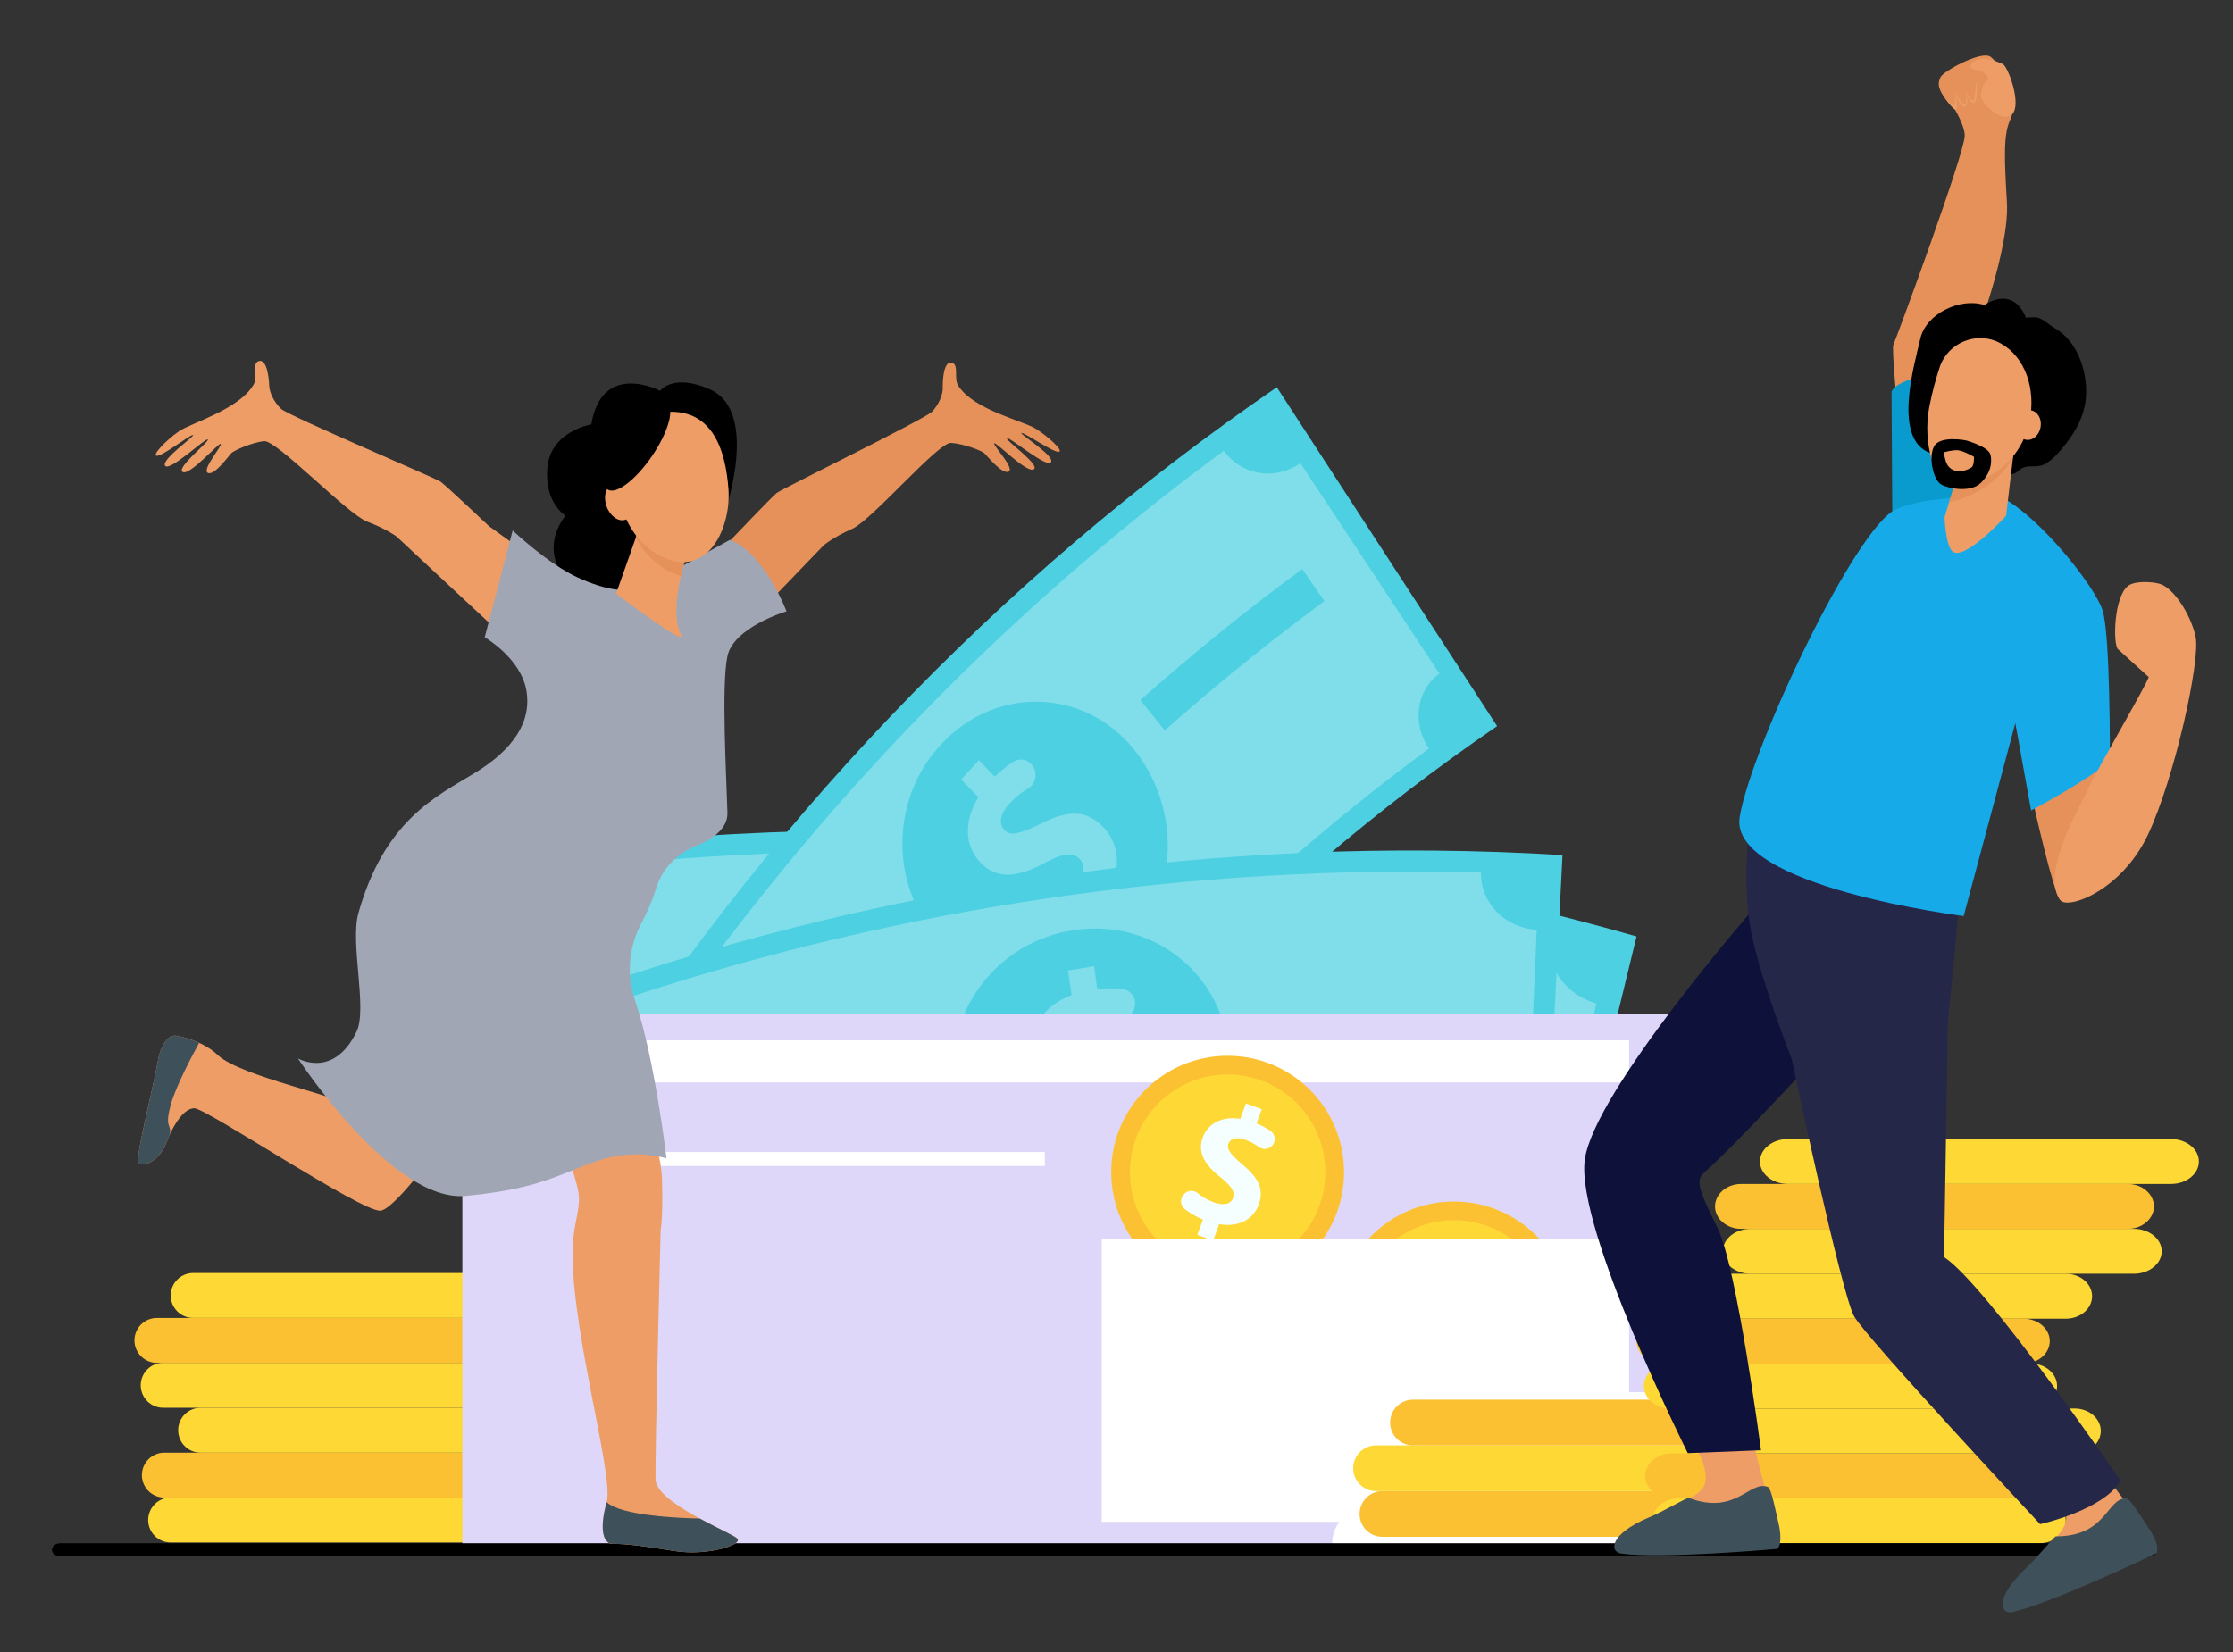 <?xml version="1.0" encoding="UTF-8"?> <!-- Generator: Adobe Illustrator 19.0.0, SVG Export Plug-In . SVG Version: 6.00 Build 0) --> <svg xmlns="http://www.w3.org/2000/svg" xmlns:xlink="http://www.w3.org/1999/xlink" version="1.1" x="0px" y="0px" viewBox="0 0 1000 740" style="enable-background:new 0 0 1000 740;" xml:space="preserve"><rect x="0" y="0" width="1000" height="740" fill="#333333" stroke="none"/> <g id="Ñëîé_2"> </g> <g id="Layer_1"> <g> <g> <g> <g> <g> <path style="fill:#FED835;" d="M214.86,690.94H76.42c-5.55,0-10.06-4.5-10.06-10.06l0,0c0-5.55,4.5-10.06,10.06-10.06h138.44 c5.56,0,10.06,4.5,10.06,10.06l0,0C224.92,686.44,220.42,690.94,214.86,690.94z"></path> <path style="fill:#FCC132;" d="M212.05,670.83H73.6c-5.55,0-10.06-4.5-10.06-10.06l0,0c0-5.56,4.5-10.06,10.06-10.06h138.44 c5.56,0,10.06,4.5,10.06,10.06l0,0C222.11,666.33,217.6,670.83,212.05,670.83z"></path> <path style="fill:#FED835;" d="M228.29,650.71H89.85c-5.56,0-10.06-4.5-10.06-10.06l0,0c0-5.56,4.5-10.06,10.06-10.06h138.44 c5.55,0,10.06,4.5,10.06,10.06l0,0C238.35,646.21,233.85,650.71,228.29,650.71z"></path> <path style="fill:#FED835;" d="M211.53,630.59H73.08c-5.56,0-10.06-4.5-10.06-10.06l0,0c0-5.55,4.5-10.06,10.06-10.06h138.44 c5.55,0,10.06,4.5,10.06,10.06l0,0C221.58,626.09,217.08,630.59,211.53,630.59z"></path> <path style="fill:#FCC132;" d="M208.71,610.48H70.27c-5.55,0-10.06-4.5-10.06-10.06l0,0c0-5.56,4.5-10.06,10.06-10.06h138.44 c5.55,0,10.06,4.5,10.06,10.06l0,0C218.77,605.97,214.27,610.48,208.71,610.48z"></path> <path style="fill:#FED835;" d="M224.96,590.36H86.51c-5.56,0-10.06-4.5-10.06-10.06l0,0c0-5.55,4.5-10.06,10.06-10.06h138.44 c5.56,0,10.06,4.5,10.06,10.06l0,0C235.01,585.86,230.51,590.36,224.96,590.36z"></path> </g> <g> <path style="fill:#FED835;" d="M955.6,570.57H784c-6.89,0-12.47-4.5-12.47-10.06l0,0c0-5.56,5.58-10.06,12.47-10.06H955.6 c6.88,0,12.47,4.5,12.47,10.06l0,0C968.07,566.07,962.49,570.57,955.6,570.57z"></path> <path style="fill:#FCC132;" d="M952.84,550.46H779.78c-6.48,0-11.74-4.5-11.74-10.06l0,0c0-5.55,5.26-10.06,11.74-10.06 h173.07c6.48,0,11.74,4.5,11.74,10.06l0,0C964.58,545.95,959.33,550.46,952.84,550.46z"></path> <path style="fill:#FED835;" d="M972.25,530.34H800.64c-6.89,0-12.47-4.5-12.47-10.06l0,0c0-5.55,5.58-10.06,12.47-10.06 h171.61c6.89,0,12.47,4.5,12.47,10.06l0,0C984.72,525.84,979.14,530.34,972.25,530.34z"></path> </g> <rect x="207.06" y="454.05" style="fill:#EE9D66;" width="551.62" height="57.74"></rect> <g> <path style="fill:#4DD0E1;" d="M690.5,593.96c-135.32-38.56-275.89-50.16-414.29-34.2c-7.45-59.95-14.89-119.89-22.34-179.84 c160.03-18.46,322.55-5.05,479.02,39.54C718.75,477.63,704.62,535.8,690.5,593.96z"></path> <path style="fill:#80DEEA;" d="M281.32,524.93c-4.35-37.45-8.71-74.9-13.06-112.34c14.57-1.56,25.4-13.47,24.16-26.99 c134.29-11.28,269.86-0.09,401.63,33.15c-2.75,13.19,6.63,26.77,20.89,30.71c-8.53,36.38-17.06,72.77-25.59,109.15 c-13.12-3.62-26.04,4.41-28.79,17.59c-115.71-29.19-234.77-39.02-352.69-29.11C306.63,533.58,294.73,523.5,281.32,524.93z"></path> <g> <path style="fill:#50BFA5;" d="M563.41,471.5c-4.28,33.91-34.69,57.17-68.11,54.17c-33.41-3.08-60.5-31.56-60.4-65.85 c0.09-34.23,30.74-61.22,68.34-57.79C540.84,405.44,567.69,437.65,563.41,471.5z"></path> <path style="fill:#3C8F7C;" d="M492.69,514.61c0.13-3.71,0.26-7.42,0.39-11.14c-5.05-0.54-9.99-1.75-14.06-3.28 c-3.39-1.28-5.3-4.92-4.34-8.34c0.04-0.14,0.08-0.28,0.12-0.41c1.06-3.77,5.21-5.79,8.97-4.31c3.83,1.5,8.21,2.65,12.87,2.94 c6.79,0.44,11.55-1.78,11.77-6.47c0.2-4.44-3.51-7.57-12.35-11.07c-12.78-5.03-21.57-11.24-21.4-22.63 c0.15-10.31,7.98-18.12,21.46-19.77c0.12-3.71,0.24-7.43,0.35-11.14c4.12,0.25,8.24,0.53,12.36,0.82 c-0.14,3.44-0.28,6.87-0.42,10.31c4.54,0.52,8.25,1.38,11.33,2.42c3.77,1.27,5.83,5.14,4.65,8.64l0,0 c-1.22,3.62-5.37,5.46-9.19,4.08c-2.87-1.04-6.43-1.96-10.81-2.26c-8.05-0.55-10.75,2.6-10.85,5.88 c-0.12,3.88,4.12,6.56,14.35,11.06c14.33,6,19.72,13.03,19.08,23.54c-0.65,10.42-8.67,18.58-22.31,19.94 c-0.18,3.98-0.35,7.96-0.53,11.95C500.32,515.1,496.5,514.85,492.69,514.61z"></path> <path style="fill:#50BFA5;" d="M416.07,462.54c-32.53-0.59-65.08,0.22-97.57,2.42c-0.47-5.82-0.94-11.63-1.41-17.45 c32.94-2.23,65.95-3.05,98.93-2.45C416.04,450.88,416.05,456.71,416.07,462.54z"></path> <path style="fill:#50BFA5;" d="M676.11,497.18c-31.85-8-63.95-14.63-96.19-19.88c0.75-5.76,1.5-11.52,2.25-17.27 c32.7,5.32,65.24,12.05,97.54,20.16C678.5,485.85,677.3,491.51,676.11,497.18z"></path> </g> </g> <g> <path style="fill:#4DD0E1;" d="M670.45,325.26c-108.12,74.17-200.21,170.82-271.43,284.86 c-47.03-35.77-94.05-71.54-141.08-107.31c82.35-131.86,188.83-243.61,313.84-329.36 C604.66,224.05,637.56,274.66,670.45,325.26z"></path> <path style="fill:#80DEEA;" d="M377.32,582.3c-29.2-22.57-58.4-45.13-87.6-67.7c7.58-11.92,5.58-28.19-4.76-36.58 c72.09-107.75,160.92-200.97,263.14-276.15c7.73,11.14,22.97,13.51,34.27,5.61c20.76,31.43,41.52,62.85,62.27,94.28 c-10.4,7.27-12.4,22.42-4.68,33.56c-89.76,66.03-167.76,147.89-231.07,242.5C398.56,569.43,384.3,571.33,377.32,582.3z"></path> <g> <path style="fill:#4DD0E1;" d="M507.65,335.47c21.54,26.55,19.91,65.23-2.15,88.04c-22.12,22.75-58.51,23.29-82.81-0.42 c-24.26-23.66-25.15-65.08-0.28-90.7C447.25,306.75,486.15,308.96,507.65,335.47z"></path> <path style="fill:#80DEEA;" d="M496.08,417.84c-2.56-2.65-5.12-5.31-7.68-7.96c-3.39,3.39-7.2,6.23-10.71,8.21 c-2.93,1.65-6.66,0.56-8.51-2.52c-0.07-0.12-0.15-0.25-0.22-0.37c-2.05-3.39-1.01-7.87,2.29-9.65 c3.35-1.82,6.78-4.29,9.77-7.55c4.36-4.75,5.63-9.83,2.43-13.22c-3.04-3.21-7.47-2.6-15.23,1.57 c-11.2,6.05-20.85,8.31-28.84,0.34c-7.24-7.22-8.11-18.43-1.24-29.6c-2.57-2.65-5.13-5.29-7.7-7.94 c2.64-2.89,5.29-5.77,7.96-8.63c2.36,2.47,4.71,4.95,7.07,7.42c3.08-3.02,5.9-5.19,8.48-6.77c3.15-1.93,7.13-0.79,8.91,2.49 l0,0c1.84,3.4,0.68,7.76-2.59,9.65c-2.45,1.42-5.23,3.44-8.05,6.49c-5.19,5.62-4.57,9.8-2.3,12.13 c2.68,2.76,7.12,1.45,16.41-3.06c12.81-6.53,21.03-5.7,28.11,2.02c7.02,7.67,8.02,19.26,0.85,30.35 c2.72,2.88,5.45,5.75,8.17,8.63C500.98,412.49,498.52,415.16,496.08,417.84z"></path> <path style="fill:#50BFA5;" d="M413.38,438.99c-19.82,23.82-38.67,48.6-56.49,74.3c-4.41-3.66-8.82-7.32-13.24-10.97 c18.06-26.06,37.18-51.19,57.28-75.34C405.08,430.98,409.23,434.99,413.38,438.99z"></path> <path style="fill:#4DD0E1;" d="M593.11,269.27c-24.69,18.2-48.54,37.52-71.5,57.91c-3.64-4.53-7.29-9.05-10.93-13.58 c23.29-20.67,47.47-40.27,72.5-58.72C586.49,259.68,589.8,264.47,593.11,269.27z"></path> </g> </g> <g> <path style="fill:#4DD0E1;" d="M690.56,564.03c-133.47-8.09-267.14,11.5-393.96,57.74c-17.46-57.33-34.92-114.66-52.38-171.99 c146.63-53.46,301.18-76.11,455.51-66.76C696.66,443.35,693.61,503.69,690.56,564.03z"></path> <path style="fill:#80DEEA;" d="M295.3,586.37c-10.63-35.88-21.26-71.76-31.88-107.64c13.37-4.75,21.43-18.85,17.9-31.88 c123.78-40.72,252.7-59.61,381.92-55.98c-0.27,13.58,10.89,24.87,24.94,25.6c-1.62,37.67-3.25,75.35-4.87,113.03 c-12.92-0.67-23.62,10.08-23.88,23.65c-113.47-3.2-226.68,13.4-335.38,49.15C320.5,589.3,307.6,582,295.3,586.37z"></path> <g> <path style="fill:#4DD0E1;" d="M550.12,471.59c1.93,34.3-22.49,63.89-54.31,68.32c-31.83,4.34-62.18-17.7-68.08-51.46 c-5.9-33.69,18.08-67.01,53.89-71.92C517.42,411.57,548.2,437.34,550.12,471.59z"></path> <path style="fill:#80DEEA;" d="M491.43,529.6c-0.53-3.68-1.06-7.36-1.58-11.04c-4.82,0.59-9.66,0.48-13.74-0.12 c-3.4-0.51-5.82-3.67-5.52-7.25c0.01-0.14,0.02-0.29,0.04-0.43c0.33-3.95,3.86-6.84,7.65-6.22 c3.85,0.63,8.15,0.79,12.57,0.06c6.43-1.07,10.51-4.3,9.89-8.96c-0.59-4.42-4.61-6.67-13.5-8.16 c-12.85-2.13-22.17-6.3-24-17.54c-1.67-10.18,4.3-19.59,16.64-24.18c-0.54-3.68-1.08-7.36-1.62-11.03 c3.9-0.66,7.81-1.3,11.72-1.91c0.47,3.41,0.94,6.82,1.41,10.24c4.34-0.49,7.97-0.46,11.04-0.12 c3.75,0.42,6.36,3.78,5.87,7.48l0,0c-0.51,3.83-4.07,6.56-7.9,6.04c-2.87-0.39-6.37-0.51-10.51,0.16 c-7.64,1.24-9.61,4.93-9.13,8.18c0.56,3.84,5,5.55,15.37,7.71c14.47,2.74,20.75,8.47,21.99,18.95 c1.21,10.4-4.87,20.19-17.4,24.53c0.53,3.96,1.06,7.91,1.59,11.87C498.66,528.39,495.04,528.99,491.43,529.6z"></path> <path style="fill:#50BFA5;" d="M410.56,495.27c-30.57,6.6-60.91,14.57-90.95,23.9c-1.46-5.62-2.91-11.24-4.37-16.85 c30.46-9.46,61.22-17.54,92.22-24.23C408.5,483.81,409.53,489.54,410.56,495.27z"></path> <path style="fill:#50BFA5;" d="M660.15,471.99c-31.23-0.84-62.44-0.29-93.56,1.66c-0.3-5.83-0.61-11.66-0.91-17.49 c31.55-1.98,63.2-2.54,94.87-1.68C660.41,460.31,660.28,466.15,660.15,471.99z"></path> </g> </g> <rect x="207.06" y="454.05" style="fill:#DFD7F9;" width="551.62" height="242.77"></rect> <rect x="227.39" y="466.01" style="fill:#FFFFFF;" width="502.15" height="18.85"></rect> <rect x="233.76" y="516.04" style="fill:#FFFFFF;" width="234.13" height="6.26"></rect> <g> <circle style="fill:#FCC132;" cx="651.11" cy="590.35" r="52.14"></circle> <circle style="fill:#FED835;" cx="651.11" cy="590.35" r="43.76"></circle> <g> <path style="fill:#F5FFFF;" d="M656.16,621.13l-1.91-7.05c-3.22,0.72-6.51,0.96-9.32,0.82c-2.34-0.12-4.18-2.04-4.22-4.38 l0-0.28c-0.03-2.58,2.13-4.66,4.71-4.5c2.63,0.17,5.52,0,8.43-0.79c4.23-1.14,6.68-3.56,5.88-6.53 c-0.76-2.82-3.62-3.96-9.61-4.33c-8.67-0.52-15.09-2.77-17.03-9.97c-1.77-6.53,1.45-12.9,8.97-16.6l-1.91-7.05l7.27-1.97 l1.77,6.53c2.73-0.61,5.05-0.85,7.04-0.85c2.43-0.01,4.41,1.96,4.44,4.39l0,0c0.03,2.51-2.02,4.56-4.54,4.5 c-1.88-0.04-4.15,0.13-6.77,0.84c-4.82,1.3-5.82,3.8-5.26,5.88c0.66,2.45,3.68,3.3,10.63,3.97 c9.68,0.73,14.34,3.85,16.15,10.53c1.79,6.61-1.36,13.51-9.5,17.3l2.05,7.57L656.16,621.13z"></path> </g> </g> <g> <circle style="fill:#FCC132;" cx="549.77" cy="525.07" r="52.14"></circle> <circle style="fill:#FED835;" cx="549.77" cy="525.07" r="43.76"></circle> <g> <path style="fill:#F5FFFF;" d="M536.22,553.17l2.49-6.87c-3.05-1.26-5.88-2.95-8.1-4.68c-1.85-1.44-2.25-4.07-0.93-6.01 l0.16-0.23c1.46-2.13,4.43-2.59,6.44-0.97c2.05,1.65,4.52,3.17,7.35,4.19c4.12,1.49,7.52,0.93,8.56-1.97 c1-2.75-0.69-5.32-5.38-9.07c-6.79-5.41-10.76-10.93-8.22-17.95c2.31-6.36,8.6-9.72,16.88-8.44l2.49-6.87l7.08,2.57 l-2.31,6.36c2.59,1.07,4.62,2.21,6.25,3.34c1.99,1.39,2.48,4.14,1.11,6.14l0,0c-1.42,2.08-4.28,2.57-6.3,1.08 c-1.52-1.12-3.47-2.28-6.02-3.2c-4.7-1.7-6.95-0.23-7.68,1.79c-0.86,2.39,1.11,4.82,6.42,9.36 c7.5,6.15,9.53,11.39,7.17,17.89c-2.33,6.43-8.88,10.28-17.72,8.71l-2.67,7.37L536.22,553.17z"></path> </g> </g> <rect x="493.37" y="555.14" style="fill:#FFFFFF;" width="236.16" height="126.57"></rect> <path style="fill:#FFFFFF;" d="M758.68,623.6h-136.5c-6.05,0-10.96,6.07-10.96,13.56v0c0,7.49,4.91,13.56,10.96,13.56h-17.7 c-6.05,0-10.96,6.07-10.96,13.56l0,0c0,7.49,4.91,13.56,10.96,13.56h3.07c-6.05,0-10.96,6.07-10.96,13.56 c0,1.94,0.33,3.78,0.92,5.44h161.17V623.6z"></path> <path style="fill:#FCC132;" d="M760.06,688.41H619.1c-5.66,0-10.24-4.59-10.24-10.24l0,0c0-5.66,4.58-10.24,10.24-10.24h140.96 c5.66,0,10.24,4.59,10.24,10.24l0,0C770.3,683.82,765.72,688.41,760.06,688.41z"></path> <path style="fill:#FED835;" d="M757.2,667.93H616.24c-5.66,0-10.24-4.58-10.24-10.24l0,0c0-5.66,4.58-10.24,10.24-10.24H757.2 c5.65,0,10.24,4.59,10.24,10.24l0,0C767.44,663.34,762.85,667.93,757.2,667.93z"></path> <path style="fill:#FCC132;" d="M773.74,647.45H632.78c-5.66,0-10.24-4.59-10.24-10.24l0,0c0-5.66,4.58-10.24,10.24-10.24 h140.96c5.65,0,10.24,4.59,10.24,10.24l0,0C783.98,642.86,779.39,647.45,773.74,647.45z"></path> <g> <path style="fill:#FED835;" d="M913.38,691.27H751.81c-6.48,0-11.74-4.5-11.74-10.06l0,0c0-5.55,5.25-10.06,11.74-10.06 h161.57c6.48,0,11.74,4.5,11.74,10.06l0,0C925.12,686.77,919.86,691.27,913.38,691.27z"></path> <path style="fill:#FCC132;" d="M910.1,671.16H748.52c-6.48,0-11.74-4.5-11.74-10.06l0,0c0-5.55,5.26-10.06,11.74-10.06H910.1 c6.48,0,11.74,4.5,11.74,10.06l0,0C921.83,666.66,916.58,671.16,910.1,671.16z"></path> <path style="fill:#FED835;" d="M929.06,651.04H767.48c-6.48,0-11.74-4.5-11.74-10.06l0,0c0-5.55,5.26-10.06,11.74-10.06 h161.57c6.48,0,11.74,4.5,11.74,10.06l0,0C940.79,646.54,935.54,651.04,929.06,651.04z"></path> <path style="fill:#FED835;" d="M909.48,630.92H747.91c-6.48,0-11.74-4.5-11.74-10.06l0,0c0-5.55,5.25-10.06,11.74-10.06 h161.57c6.48,0,11.74,4.5,11.74,10.06l0,0C921.22,626.42,915.97,630.92,909.48,630.92z"></path> <path style="fill:#FCC132;" d="M906.2,610.81H744.63c-6.48,0-11.74-4.5-11.74-10.06l0,0c0-5.56,5.25-10.06,11.74-10.06H906.2 c6.48,0,11.74,4.5,11.74,10.06l0,0C917.94,606.3,912.68,610.81,906.2,610.81z"></path> <path style="fill:#FED835;" d="M925.16,590.69H763.59c-6.48,0-11.74-4.5-11.74-10.06l0,0c0-5.56,5.25-10.06,11.74-10.06 h161.57c6.48,0,11.74,4.5,11.74,10.06l0,0C936.9,586.19,931.64,590.69,925.16,590.69z"></path> </g> </g> <g> <g> <path d="M23.25,694.21L23.25,694.21c0,1.62,1.68,2.94,3.75,2.94h935.45c2.07,0,3.75-1.32,3.75-2.94l0,0 c0-1.62-1.68-2.94-3.75-2.94H27.01C24.93,691.27,23.25,692.59,23.25,694.21z"></path> </g> </g> </g> <g> <g> <path style="fill:#EE9D66;" d="M758.76,647.01c0,0,7.96,12.92,4.02,19.23c-3.94,6.31-23.85,11.77-33.59,20.78 c-9.73,9.01-1.54,7.97-1.54,7.97s52.09,0.73,63.13-1.12c6.26-1.05,4.73-14.61,1.08-23.67c-3.65-9.07-8.97-34.97-8.97-34.97 L758.76,647.01z"></path> <path style="fill:#3E505A;" d="M796.45,682.22c-1.1-4.44-3.13-15.59-4.77-16.18c-8.42-3-14.16,12.94-35.44,4.93 c-0.67-0.25-11.57,6.19-18.33,8.99c-6.76,2.81-15.67,8.22-14.97,13.47c0.09,0.64,1,2.15,2.73,2.41 c17.52,2.7,70.26-2.02,70.26-2.02C798.02,691.87,797.34,685.79,796.45,682.22z"></path> </g> <g> <path style="fill:#EE9D66;" d="M914.66,664.88c0,0,11.99,9.3,10.51,16.6c-1.47,7.29-18.2,19.39-24.16,31.24 c-5.95,11.85,1.36,8.01,1.36,8.01s49.04-17.59,58.72-23.2c5.49-3.18-0.7-15.34-7.3-22.55c-6.6-7.21-20.66-29.6-20.66-29.6 L914.66,664.88z"></path> <path style="fill:#3E505A;" d="M962.31,684.62c-2.59-3.77-8.4-13.51-10.14-13.48c-8.95,0.15-8.73,17.09-31.46,17.05 c-0.72-0.01-8.67,9.85-14.02,14.85c-5.35,5.01-11.79,13.2-9.3,17.86c0.31,0.58,1.7,1.66,3.4,1.31 c17.35-3.62,65.08-26.55,65.08-26.55C967.16,693.1,964.39,687.65,962.31,684.62z"></path> </g> <g> <path style="fill:#E59159;" d="M881.26,198.86c0,0-1.59-26.55,0.87-36.84c2.45-10.28,2.45-10.28,2.45-10.28 s15.43-40.08,14.18-61.16c-1.25-21.07-1.58-30.54,1.71-37.51c3.28-6.96-4.91-25.72-9.48-27.87 c-4.57-2.16-20.73,6.73-21.96,9.34c-1.23,2.61-1.2,4.58,1.27,8.45c0.53,0.82,1.81,2.37,2.97,3.53 c0.56,0.55,1.25,0.82,1.51,1.26c2.63,4.53,5.01,9.54,5.09,12.88c0.17,7.53-30.74,91.16-31.97,93.78 c-1.23,2.61,5.61,68.32,5.61,68.32L881.26,198.86z"></path> <path style="fill:#EE9D66;" d="M887.07,42.42c0.35-3.71,1.76-5.63,3.14-6.67c1.38-1.04-3.49-4.82-4.69-4.39 c-1.2,0.43-5.49-1.36-1.29-3.95c4.2-2.59,10.37,0.21,12.72,1.32c2.36,1.11,8.62,18.25,4.08,22.51 C896.49,55.5,886.71,46.12,887.07,42.42z"></path> <path style="fill:#EE9D66;" d="M885.24,35.46c0,0,0.6,10.01-1.08,10.62c-1.69,0.61-3.63-4.56-3.63-4.56s1.16,4.72-0.28,6.22 c-1.44,1.51-4.58-5.32-4.58-5.32s1.29,5.83,0.27,6.6c-1.03,0.77-5.64-6.03-5.64-6.03s4.09,4.61,4.85,4.33 c0.76-0.27,0.37-5.58,0.37-5.58s3.8,6.19,4.62,4.95c0.81-1.24,0.16-5.69,0.16-5.69s2.84,4.65,3.44,4.07 C884.35,44.52,885.24,35.46,885.24,35.46z"></path> </g> <path style="fill:#0E123A;" d="M785.63,406.71c0,0-71.73,82.09-75.92,112.73c-4.21,30.8,46.13,131.48,46.13,131.48l32.79-1.3 c0,0-10.84-82.3-19.48-99.59c-8.66-17.32-9.77-21.41-6.09-24.67c14.98-13.25,51.5-53.08,51.5-53.08L785.63,406.71z"></path> <path style="fill:#E59159;" d="M910.54,359.51c0,0,8.89,40.07,12.06,43.5l20.74-32.08l-0.17-39.33L910.54,359.51z"></path> <path style="fill:#099BCE;" d="M847.09,175.36l0.45,73.87l48.28-14.63l1.45-11.36l-2.8-58.98 C894.47,164.24,851.77,165.89,847.09,175.36z"></path> <path style="fill:#252749;" d="M783.79,366.88c0,0-3.69,25.57-0.14,47.37c3.56,21.79,18.66,59.93,18.66,59.93 s22.32,105.42,28.02,115.45c5.7,10.04,83.28,93.1,83.28,93.1s28.41-6.23,36.03-19.47c0,0-59.89-87.58-79.03-100.16l1.71-105.85 c0,0,4.27-40.44,4.66-50.57c0.39-10.14,0.39-10.14,0.39-10.14L783.79,366.88z"></path> <path style="fill:#17AAE8;" d="M897.27,223.23c0,0-29.84-2.67-47.9,4.75c-18.05,7.42-65.02,106.61-70.28,137.88 c-5.27,31.26,100.3,44.47,100.3,44.47l23.13-86.41l7.07,39.14c0,0,26.31-13.99,35.26-22.27c0,0,0.32-56.84-3.33-67.64 C937.89,262.35,914.17,232.51,897.27,223.23z"></path> <path style="fill:#EE9D66;" d="M967.15,261.51c-3.76-1.03-11.18-1.35-14.12,0.9c-6.43,4.94-6.86,26.19-4.53,28.38 c2.33,2.19,13.74,12.46,13.74,12.46c-0.08,1.98-24,42.95-27.6,50.98c-3.61,8.02-20.76,36.78-12.04,48.94 c3.24,4.52,27.42-4.11,39.3-29.24c11.89-25.13,23.71-78.43,21.32-88.89C980.83,274.57,973.05,263.13,967.15,261.51z"></path> <g> <g> <path d="M888.71,136.65c0,0,12.42-9.27,18.56,5.67c-0.04-0.12,4.53-0.29,5.15-0.11c2.68,0.77,5.36,3.4,7.78,4.8 c8.63,4.97,12.98,15.21,13.88,24.76c1.09,11.59-3.31,20.31-10.55,29.05c-2.14,2.58-4.43,5.1-7.31,6.82 c-3.46,2.07-6.35,0.69-9.65,1.65c-2.79,0.81-3.64,3.83-7,2.92c-4.72-1.28-9.88-6.88-15.6-5.75 c-5.72,1.13-19.26-3.43-19.3-3.45c-17.4-5.86-7.41-39.47-4.68-51.36C862.56,140.46,877.95,133.15,888.71,136.65z"></path> <path style="fill:#EE9D66;" d="M876.78,212.51l-3.88,12.32l-2.07,6.88c0,0,0.4,12.12,3.37,15.13 c5.12,5.17,24.18-15.78,24.18-15.78l4.55-38.39L876.78,212.51z"></path> <path style="fill:#E59159;" d="M901.45,205.11c-7.06,12.15-19.91,18.15-28.58,19.84l3.91-12.43l26.15-19.85L901.45,205.11z"></path> <path style="fill:#EE9D66;" d="M895.91,153.78c-10.47-5.75-23.61-0.4-27.29,10.78c-1.6,4.86-3.35,11.02-4.65,17.86 c-3.14,16.45,2.63,33.97,10.12,35.26c7.49,1.29,30.03-5.82,34.81-29.11C911.85,174.19,906.9,159.82,895.91,153.78z"></path> <path style="fill:#EE9D66;" d="M903.06,189.47c-0.63,3.64,1.28,7.01,4.25,7.52c2.98,0.51,5.9-2.02,6.52-5.66 c0.63-3.64-1.27-7-4.25-7.52C906.61,183.3,903.69,185.83,903.06,189.47z"></path> </g> <path d="M880.48,197.29c0,0,9.92,2.73,10.88,6.29c0.97,3.55,0.01,8.79-4.59,13c-4.6,4.21-14.95,2.23-17.84,0.17 c-2.89-2.06-5.45-11.27-2.91-16.58C868.57,194.85,880.48,197.29,880.48,197.29z"></path> <path style="fill:#EE9D66;" d="M884.02,204.65c0,0,0.13,4-1.18,4.78c-1.26,0.76-2.88,1.42-4.38,1.64 c-2.45,0.35-4.72-0.6-6.1-2.43c-0.14-0.18-0.26-0.37-0.37-0.57c-1.09-1.95-1.46-5.46-1.46-5.46s4.08-1.19,6.49-0.9 C879.43,202,884.02,204.65,884.02,204.65z"></path> </g> </g> <g> <path d="M325.08,227.96c0,0,14.79-43.65-6.98-53.46c-16.73-7.53-22.47,0.57-22.47,0.57s-26.05-13.73-30.82,15.02 c0,0-18.08,3.04-19.65,19.11c-1.58,16.07,8.13,21.79,8.13,21.79s-8.36,9.39-4.18,21.13c4.17,11.74,22.25,19.28,31.94,10.87 c9.68-8.4,10.27-7.13,18.73-8.36C308.25,253.4,325.08,227.96,325.08,227.96z"></path> <path style="fill:#E59159;" d="M463.69,191.96c5.71,3.51,13.13,10.36,10.33,10.43c-2.8,0.08-14.85-8.47-16.53-8.43 c-1.67,0.04,15.01,10.14,13.18,13.07c-1.84,2.93-18.83-11.66-19.71-10.74c-0.87,0.93,15.07,11.94,12,13.94 c-3.06,2-16.94-12.43-17.69-11.63c-0.76,0.8,9.29,11.14,6.45,12.65c-2.83,1.51-9.66-7.05-10.89-8.22 c-1.23-1.17-9.34-4.3-14.98-4.63c-5.65-0.33-35.42,34.56-44.16,38.45c-8.74,3.9-12.84,7.43-12.84,7.43l-44.9,46.63l-19.51-30.69 l22.77-18.3c0,0,18.32-19.23,20.58-21.07c2.26-1.84,66.51-33.17,69.66-36.49c3.14-3.32,4.82-7.8,4.74-10.67 c-0.08-2.88,0.28-11.88,3.89-11.25c3.61,0.62,0.89,7.02,3.04,10.34C436.12,183.63,457.99,188.45,463.69,191.96z"></path> <path style="fill:#EE9D66;" d="M80.1,193.21c-5.51,3.81-12.55,11.05-9.75,10.97c2.8-0.08,14.38-9.26,16.05-9.3 c1.67-0.04-14.44,10.94-12.45,13.76c1.99,2.82,18.17-12.65,19.09-11.78c0.92,0.87-14.4,12.73-11.23,14.57 c3.17,1.83,16.24-13.32,17.04-12.57c0.8,0.76-8.67,11.62-5.76,12.98c2.92,1.36,9.26-7.56,10.43-8.79 c1.16-1.23,9.1-4.8,14.71-5.43c5.62-0.63,37.23,32.6,46.16,36.02c8.93,3.42,13.22,6.72,13.22,6.72l47.35,44.15l17.82-31.7 l-23.71-17.05c0,0-19.33-18.21-21.68-19.93c-2.36-1.72-68.2-29.54-71.52-32.69c-3.32-3.15-5.24-7.53-5.31-10.41 c-0.08-2.88-0.92-11.84-4.49-11.03c-3.57,0.82-0.51,7.07-2.47,10.5C107.19,183.42,85.61,189.4,80.1,193.21z"></path> <path style="fill:#EE9D66;" d="M70.89,474.34c0.76-4.35,3.83-11.23,8.16-10.39c5.61,1.09,13.02,3.48,18.52,8.69 c10.11,9.58,56.16,18.72,61.41,23.7l17.84-44.81l44.97,27.56c0,0-42.41,62.98-51.51,63.23c-9.1,0.24-78.05-46.03-83.35-45.89 c-5.31,0.14-10.2,9.41-12.68,15.93c-2.47,6.51-8.56,10.4-11.93,8.74C59.99,519.97,68.06,490.37,70.89,474.34z"></path> <path style="fill:#EE9D66;" d="M296.48,528.55c0.47,17.38-0.62,22.35-0.62,22.35s-2.58,101.18-2.29,111.77 c0.28,10.58,33.58,23.65,36.54,26.46c2.97,2.81-13.46,8.07-28.45,5.58c-15-2.49-22.72-3.24-27.05-3.13 c-4.33,0.12-6.42-6.08-2.91-18.7c3.51-12.61-18.45-85.44-14.86-119.04c0.78-7.28,3.32-14.08,2.13-20.13 c-4.29-21.92-18.2-35.2-18.2-35.2l43.98-9.9C284.75,488.6,296.01,511.18,296.48,528.55z"></path> <path style="fill:#A1A6B5;" d="M229.59,237.63l-12.52,47.84c0,0,15.97,9.2,18.61,23.57c2.63,14.38-6.02,26.81-23.07,37.22 c-17.06,10.41-40.4,21.05-52.11,62.77c-3.8,13.55,4.14,42.85-0.83,53.1c-10.35,21.33-26.24,11.98-26.24,11.98 s42.17,64.71,75.15,61.58c32.98-3.13,41.61-9.71,58.79-15.63c17.18-5.92,31.1-1.16,31.1-1.16s-5.19-44.72-14.09-70.78 c-3.88-11.33-2.87-23.73,2.72-34.33c2.63-4.98,5.12-10.47,6.68-15.72c2.58-8.69,9.13-15.58,17.53-18.95 c7.48-3.01,14.65-7.78,14.46-15.04c-0.41-15.07-2.83-57.38,0.03-70.29c2.86-12.92,26.42-19.95,26.42-19.95 s-9.77-26.02-25.34-32.02c0,0-30.91,17.15-38.19,20.55c-7.29,3.41-16.63,2.38-29.96-3.69 C245.4,252.61,229.59,237.63,229.59,237.63z"></path> <path style="fill:#EE9D66;" d="M308.47,245.41c0,0-9.65,26.97-3.52,38.74c3.42,6.57-29.05-18.25-29.05-18.25l10.66-30.22 L308.47,245.41z"></path> <path style="fill:#E59159;" d="M284.76,240.76c3.36,6.33,8.3,11.88,15.2,15.3c1.72,0.86,3.37,1.49,4.96,1.94 c1.59-7.1,3.55-12.58,3.55-12.58l-21.92-9.73L284.76,240.76z"></path> <path style="fill:#EE9D66;" d="M293.21,185.24c0,0-9.7,3-15.01,12.47c-5.31,9.46-3.39,40.97,17.78,51.47 c21.17,10.5,31.48-13.09,30.25-30.04C324.99,202.2,319.22,179.94,293.21,185.24z"></path> <path style="fill:#EE9D66;" d="M282.82,223.11c1.51,4.4,0.22,8.76-2.88,9.75c-3.1,0.99-6.84-1.78-8.36-6.19 c-1.51-4.4-0.22-8.76,2.88-9.75C277.57,215.94,281.3,218.71,282.82,223.11z"></path> <path d="M298.65,180.44c3.63,2.47,0.63,13.17-6.68,23.89c-7.32,10.72-16.19,17.41-19.8,14.94c-3.62-2.47-0.63-13.17,6.68-23.89 C286.17,184.66,295.03,177.97,298.65,180.44z"></path> <path style="fill:#3E505A;" d="M301.65,694.71c-15-2.49-22.72-3.24-27.05-3.13c-4.33,0.12-6.42-6.08-2.91-18.7 c6.47,6.13,32.83,7.16,41.66,7.33c7.88,4.28,15.41,7.64,16.75,8.91C333.07,691.94,316.64,697.19,301.65,694.71z"></path> <path style="fill:#3E505A;" d="M70.89,474.34c0.76-4.35,3.83-11.23,8.16-10.39c3.05,0.59,6.62,1.58,10.14,3.18 c-3.09,5.6-10.41,19.38-12.72,27.73c-2.95,10.69,0.53,8.56-0.42,13.26l0,0c-0.69,1.46-1.31,2.91-1.82,4.24 c-2.47,6.51-8.56,10.4-11.93,8.74C59.99,519.97,68.06,490.37,70.89,474.34z"></path> </g> </g> </g> </g> </svg> 